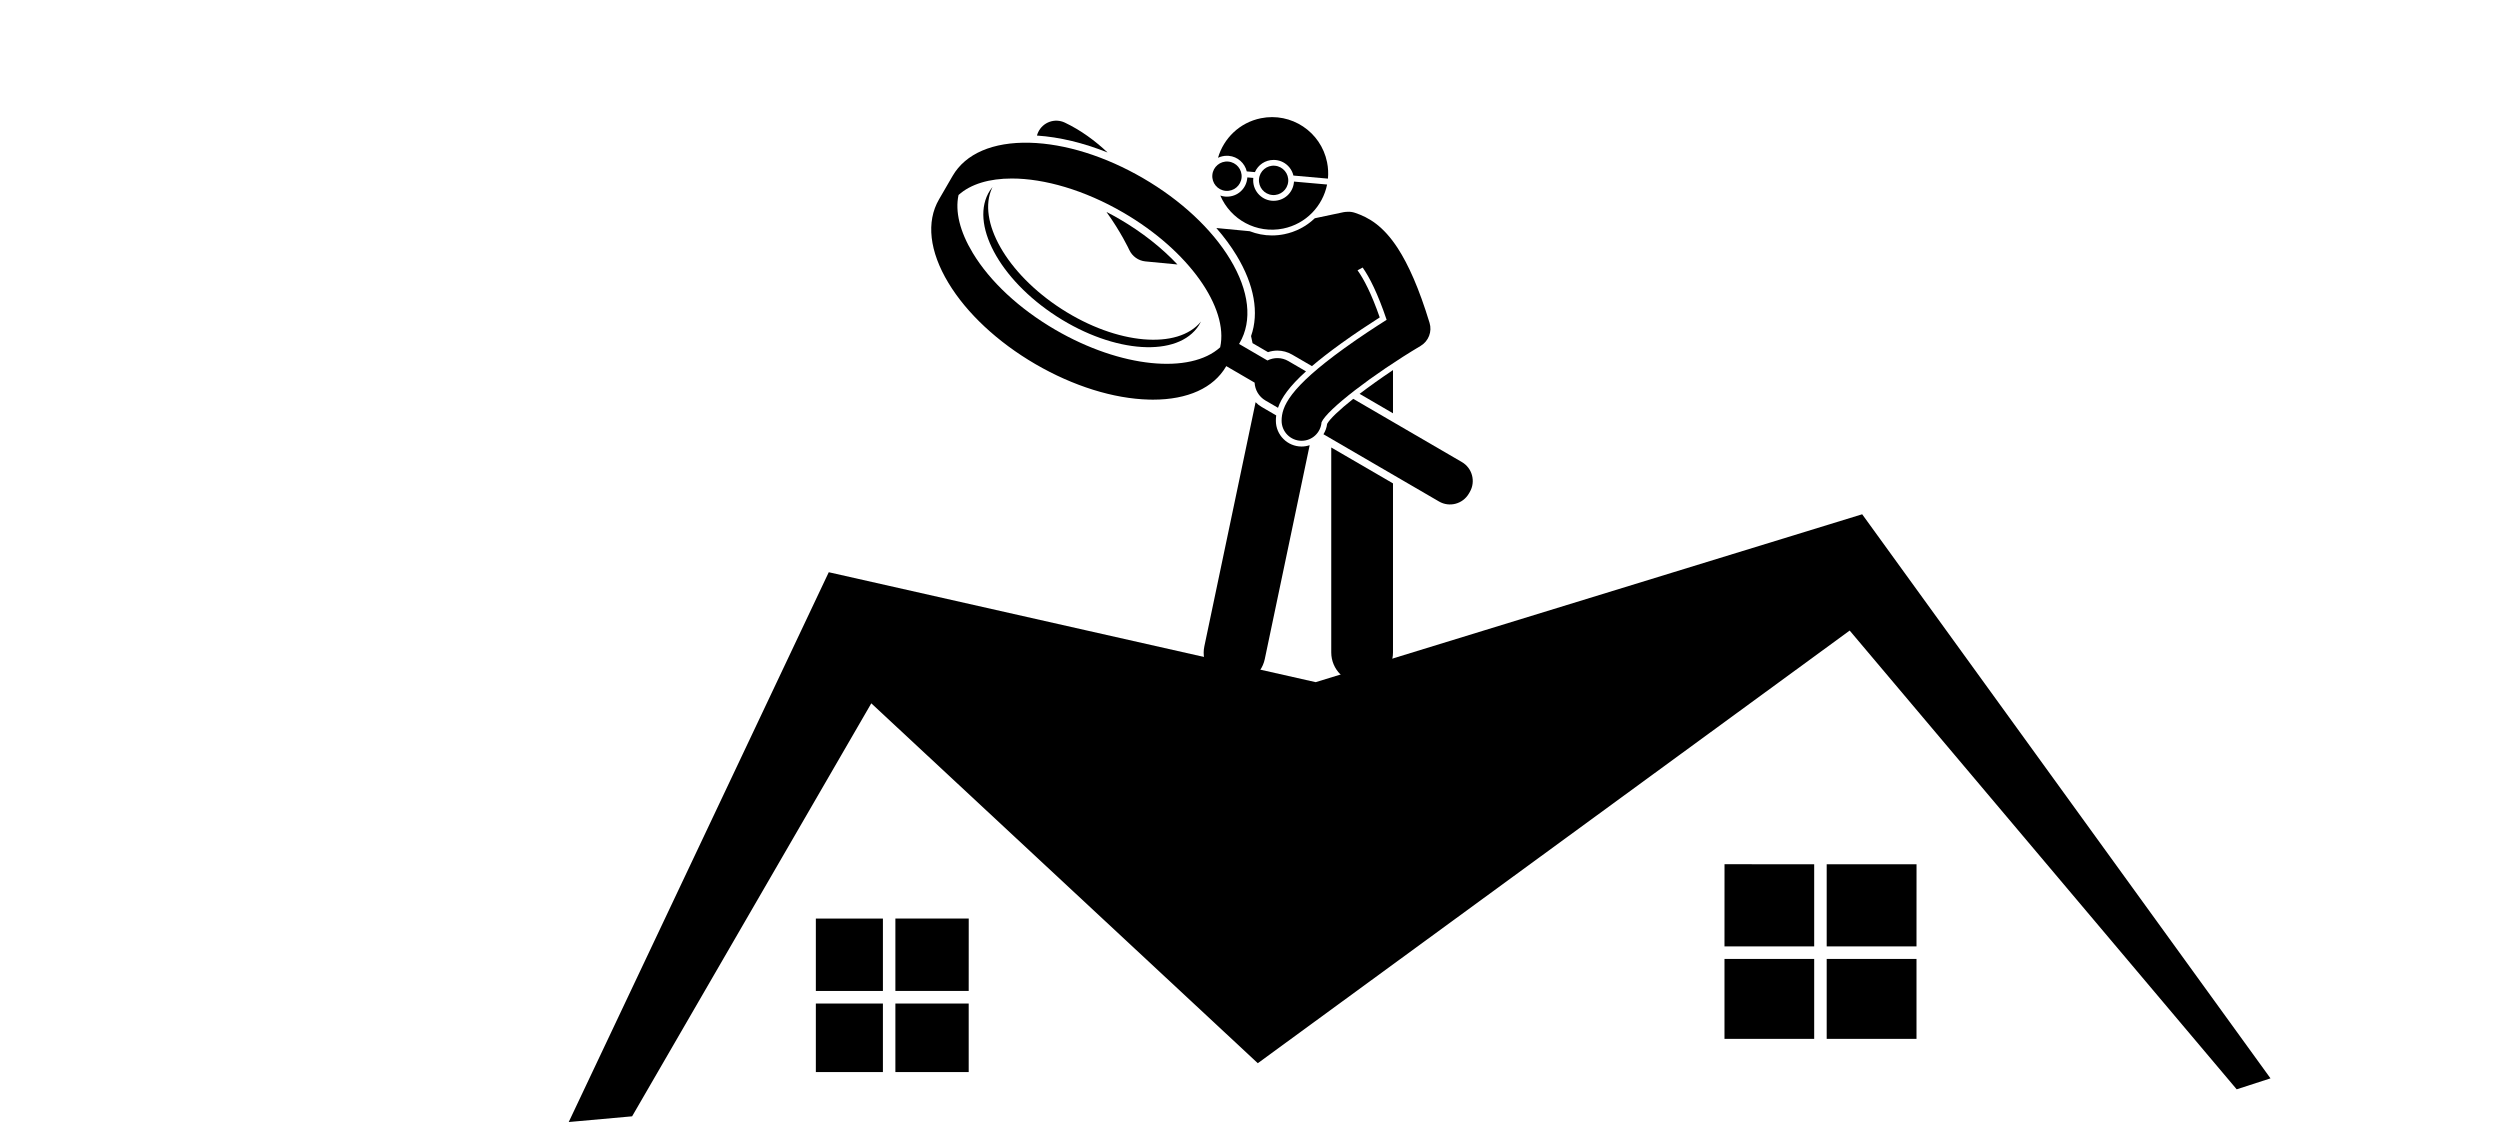 <?xml version="1.0" encoding="UTF-8"?>
<svg xmlns="http://www.w3.org/2000/svg" xmlns:xlink="http://www.w3.org/1999/xlink" width="379" zoomAndPan="magnify" viewBox="0 0 284.25 129" height="172" preserveAspectRatio="xMidYMid meet" version="1.0">
  <defs>
    <clipPath id="3d41983035">
      <path d="M 150 45 L 167.711 45 L 167.711 58 L 150 58 Z M 150 45 " clip-rule="nonzero"></path>
    </clipPath>
    <clipPath id="0b157cfedb">
      <path d="M 105.277 16 L 149 16 L 149 47 L 105.277 47 Z M 105.277 16 " clip-rule="nonzero"></path>
    </clipPath>
    <clipPath id="716e79d456">
      <path d="M 64.676 58.445 L 258.176 58.445 L 258.176 127.66 L 64.676 127.66 Z M 64.676 58.445 " clip-rule="nonzero"></path>
    </clipPath>
  </defs>
  <path fill="#000000" d="M 118.043 15.027 C 118.578 13.891 119.93 13.402 121.066 13.938 C 122.895 14.805 124.523 16.012 125.934 17.34 C 123.199 16.246 120.461 15.582 117.902 15.414 C 117.938 15.285 117.98 15.152 118.043 15.027 Z M 118.043 15.027 " fill-opacity="1" fill-rule="nonzero"></path>
  <path fill="#000000" d="M 128.391 28.402 C 128.375 28.363 127.453 26.387 125.805 24.098 C 126.305 24.352 126.801 24.625 127.289 24.91 C 129.867 26.406 132.113 28.199 133.875 30.07 L 130.238 29.723 C 129.434 29.645 128.73 29.141 128.391 28.402 Z M 128.391 28.402 " fill-opacity="1" fill-rule="nonzero"></path>
  <path fill="#000000" d="M 158.383 74.18 C 158.383 76.121 156.812 77.695 154.875 77.695 C 152.938 77.695 151.363 76.121 151.363 74.18 L 151.363 50.879 L 158.383 54.961 Z M 158.383 74.18 " fill-opacity="1" fill-rule="nonzero"></path>
  <path fill="#000000" d="M 154.586 44.781 C 155.688 43.941 156.977 43.02 158.383 42.078 L 158.383 46.992 Z M 154.586 44.781 " fill-opacity="1" fill-rule="nonzero"></path>
  <path fill="#000000" d="M 143.453 46.273 L 145.105 47.234 C 145.078 47.441 145.066 47.641 145.066 47.84 C 145.066 49.457 146.379 50.77 147.992 50.77 C 148.312 50.77 148.621 50.715 148.91 50.617 L 143.805 74.938 C 143.406 76.84 141.547 78.055 139.648 77.656 C 137.75 77.258 136.535 75.391 136.934 73.492 L 142.762 45.73 C 142.965 45.938 143.195 46.125 143.453 46.273 Z M 143.453 46.273 " fill-opacity="1" fill-rule="nonzero"></path>
  <path fill="#000000" d="M 146.59 19.016 C 146.191 18.539 145.633 18.246 145.016 18.191 C 144.945 18.188 144.875 18.184 144.805 18.184 C 143.859 18.184 143.043 18.746 142.684 19.57 L 141.758 19.488 C 141.531 18.547 140.727 17.809 139.711 17.719 C 139.641 17.715 139.574 17.711 139.504 17.711 C 139.141 17.711 138.797 17.793 138.488 17.941 C 139.129 15.727 140.945 13.934 143.359 13.445 C 146.816 12.742 150.188 14.98 150.887 18.445 C 151.016 19.074 151.043 19.703 150.988 20.309 L 147.062 19.961 C 146.98 19.617 146.82 19.293 146.59 19.016 Z M 146.59 19.016 " fill-opacity="1" fill-rule="nonzero"></path>
  <path fill="#000000" d="M 138.75 22.234 C 138.926 22.293 139.109 22.336 139.301 22.352 C 139.371 22.359 139.438 22.359 139.508 22.359 C 140.719 22.359 141.711 21.449 141.816 20.242 C 141.82 20.219 141.82 20.195 141.82 20.172 L 142.508 20.23 C 142.504 20.254 142.5 20.277 142.496 20.301 C 142.383 21.578 143.328 22.711 144.602 22.824 C 144.672 22.832 144.742 22.832 144.809 22.832 C 146.02 22.832 147.012 21.922 147.121 20.715 C 147.121 20.691 147.121 20.668 147.121 20.645 L 150.891 20.98 C 150.398 23.426 148.488 25.461 145.895 25.988 C 142.871 26.602 139.914 24.969 138.75 22.234 Z M 138.75 22.234 " fill-opacity="1" fill-rule="nonzero"></path>
  <path fill="#000000" d="M 139.359 21.699 C 138.441 21.617 137.762 20.809 137.844 19.887 C 137.926 18.969 138.738 18.289 139.652 18.371 C 140.57 18.453 141.25 19.266 141.168 20.184 C 141.086 21.102 140.277 21.781 139.359 21.699 Z M 139.359 21.699 " fill-opacity="1" fill-rule="nonzero"></path>
  <path fill="#000000" d="M 144.957 18.844 C 145.875 18.926 146.551 19.738 146.469 20.656 C 146.387 21.574 145.578 22.254 144.66 22.172 C 143.742 22.09 143.066 21.281 143.148 20.359 C 143.227 19.441 144.039 18.762 144.957 18.844 Z M 144.957 18.844 " fill-opacity="1" fill-rule="nonzero"></path>
  <g clip-path="url(#3d41983035)">
    <path fill="#000000" d="M 150.895 48.191 C 151.188 47.645 152.27 46.613 153.863 45.348 L 166.215 52.535 C 167.402 53.227 167.805 54.75 167.117 55.938 L 167.012 56.117 C 166.324 57.305 164.801 57.711 163.617 57.02 L 150.477 49.375 C 150.695 49.023 150.844 48.625 150.895 48.191 Z M 150.895 48.191 " fill-opacity="1" fill-rule="nonzero"></path>
  </g>
  <g clip-path="url(#0b157cfedb)">
    <path fill="#000000" d="M 107.836 32.168 C 105.672 28.582 105.289 25.211 106.762 22.676 L 108.312 20 C 109.781 17.465 112.898 16.125 117.074 16.23 C 121.102 16.332 125.684 17.766 129.98 20.266 C 134.277 22.766 137.793 26.043 139.875 29.496 C 142.039 33.082 142.422 36.457 140.949 38.992 C 140.93 39.031 140.902 39.066 140.879 39.105 L 144.109 40.988 C 144.836 40.617 145.727 40.613 146.48 41.051 L 148.492 42.223 C 146.602 43.93 145.691 45.234 145.309 46.367 L 143.883 45.539 C 143.125 45.098 142.691 44.32 142.648 43.504 L 139.422 41.625 C 139.414 41.641 139.406 41.652 139.402 41.668 C 137.984 44.109 135.043 45.441 131.094 45.441 C 130.941 45.441 130.789 45.438 130.637 45.434 C 126.609 45.332 122.027 43.898 117.73 41.402 C 113.434 38.898 109.918 35.621 107.836 32.168 Z M 119.992 37.496 C 127.457 41.836 135.34 42.566 138.734 39.488 C 139.719 35.012 135.18 28.512 127.719 24.172 C 123.301 21.602 118.738 20.297 115.043 20.297 C 112.5 20.297 110.371 20.918 108.984 22.172 C 108.582 24.039 109.129 26.316 110.602 28.758 C 112.562 32.012 115.898 35.113 119.992 37.496 Z M 119.992 37.496 " fill-opacity="1" fill-rule="nonzero"></path>
  </g>
  <path fill="#000000" d="M 120.703 35.133 C 127.008 39.199 133.934 39.777 136.555 36.555 C 136.48 36.703 136.402 36.852 136.309 36.996 C 133.949 40.668 126.719 40.211 120.156 35.98 C 113.598 31.75 110.191 25.34 112.551 21.668 C 112.621 21.555 112.703 21.453 112.785 21.348 C 112.809 21.32 112.828 21.289 112.848 21.262 C 112.836 21.289 112.824 21.316 112.812 21.344 C 111.059 25.078 114.441 31.094 120.703 35.133 Z M 120.703 35.133 " fill-opacity="1" fill-rule="nonzero"></path>
  <path fill="#000000" d="M 161.531 39.324 C 156.074 42.574 150.863 46.598 150.258 48.016 C 150.168 49.191 149.188 50.117 147.992 50.117 C 146.738 50.117 145.719 49.098 145.719 47.84 C 145.719 46.23 146.586 44.113 152.855 39.594 C 154.656 38.293 156.445 37.133 157.66 36.363 C 156.648 33.363 155.723 31.543 154.934 30.418 L 154.352 30.734 C 155.066 31.727 155.922 33.359 156.875 36.09 C 155.699 36.84 154.094 37.895 152.473 39.062 C 151.16 40.012 150.07 40.859 149.168 41.629 L 146.91 40.316 C 146.402 40.02 145.824 39.863 145.238 39.863 C 144.879 39.863 144.516 39.922 144.172 40.039 L 142.414 39.016 L 142.246 38.211 C 143.176 35.586 142.617 32.391 140.605 29.059 C 139.961 27.992 139.184 26.941 138.297 25.926 L 142.09 26.289 C 142.883 26.598 143.734 26.77 144.617 26.77 C 145.086 26.77 145.559 26.723 146.023 26.629 C 147.348 26.359 148.539 25.73 149.492 24.816 L 152.742 24.129 C 152.879 24.102 153.016 24.086 153.152 24.086 C 153.16 24.086 153.168 24.086 153.176 24.082 C 153.18 24.082 153.184 24.082 153.184 24.082 C 153.473 24.062 153.766 24.098 154.055 24.195 C 155.629 24.719 157.266 25.668 158.934 28.234 C 160.125 30.078 161.336 32.75 162.539 36.703 C 162.848 37.703 162.43 38.785 161.531 39.324 Z M 161.531 39.324 " fill-opacity="1" fill-rule="nonzero"></path>
  <g clip-path="url(#716e79d456)">
    <path fill="#000000" d="M 143.012 120.887 L 99.066 79.969 L 71.871 126.926 L 64.664 127.574 L 94.23 65.062 L 149.594 77.562 L 211.73 58.473 L 258.156 122.609 L 254.312 123.855 L 210.309 71.695 L 143.012 120.887 " fill-opacity="1" fill-rule="nonzero"></path>
  </g>
  <path fill="#000000" d="M 196.074 109.027 L 196.074 118.121 C 199.477 118.121 202.875 118.121 206.273 118.121 C 206.273 115.09 206.273 112.059 206.273 109.027 Z M 196.074 109.027 " fill-opacity="1" fill-rule="nonzero"></path>
  <path fill="#000000" d="M 196.078 98.262 L 196.074 107.602 L 206.273 107.602 L 206.273 98.266 Z M 196.078 98.262 " fill-opacity="1" fill-rule="nonzero"></path>
  <path fill="#000000" d="M 207.695 109.027 L 207.695 118.121 C 211.098 118.121 214.504 118.121 217.906 118.121 C 217.906 115.09 217.906 112.059 217.906 109.027 Z M 207.695 109.027 " fill-opacity="1" fill-rule="nonzero"></path>
  <path fill="#000000" d="M 207.695 98.266 L 207.695 107.602 L 217.906 107.602 L 217.91 98.266 Z M 207.695 98.266 " fill-opacity="1" fill-rule="nonzero"></path>
  <path fill="#000000" d="M 92.762 104.441 L 92.762 112.672 L 100.387 112.672 L 100.387 104.441 Z M 92.762 104.441 " fill-opacity="1" fill-rule="nonzero"></path>
  <path fill="#000000" d="M 92.762 114.098 L 92.762 121.891 C 95.301 121.891 97.844 121.891 100.387 121.891 C 100.387 119.293 100.387 116.695 100.387 114.098 Z M 92.762 114.098 " fill-opacity="1" fill-rule="nonzero"></path>
  <path fill="#000000" d="M 101.805 104.441 L 101.805 112.672 L 110.141 112.672 C 110.141 109.93 110.141 107.188 110.145 104.441 C 107.363 104.441 104.586 104.441 101.805 104.441 Z M 101.805 104.441 " fill-opacity="1" fill-rule="nonzero"></path>
  <path fill="#000000" d="M 101.805 114.098 L 101.805 121.891 C 104.586 121.891 107.363 121.891 110.141 121.891 C 110.141 119.293 110.141 116.695 110.141 114.098 Z M 101.805 114.098 " fill-opacity="1" fill-rule="nonzero"></path>
</svg>
